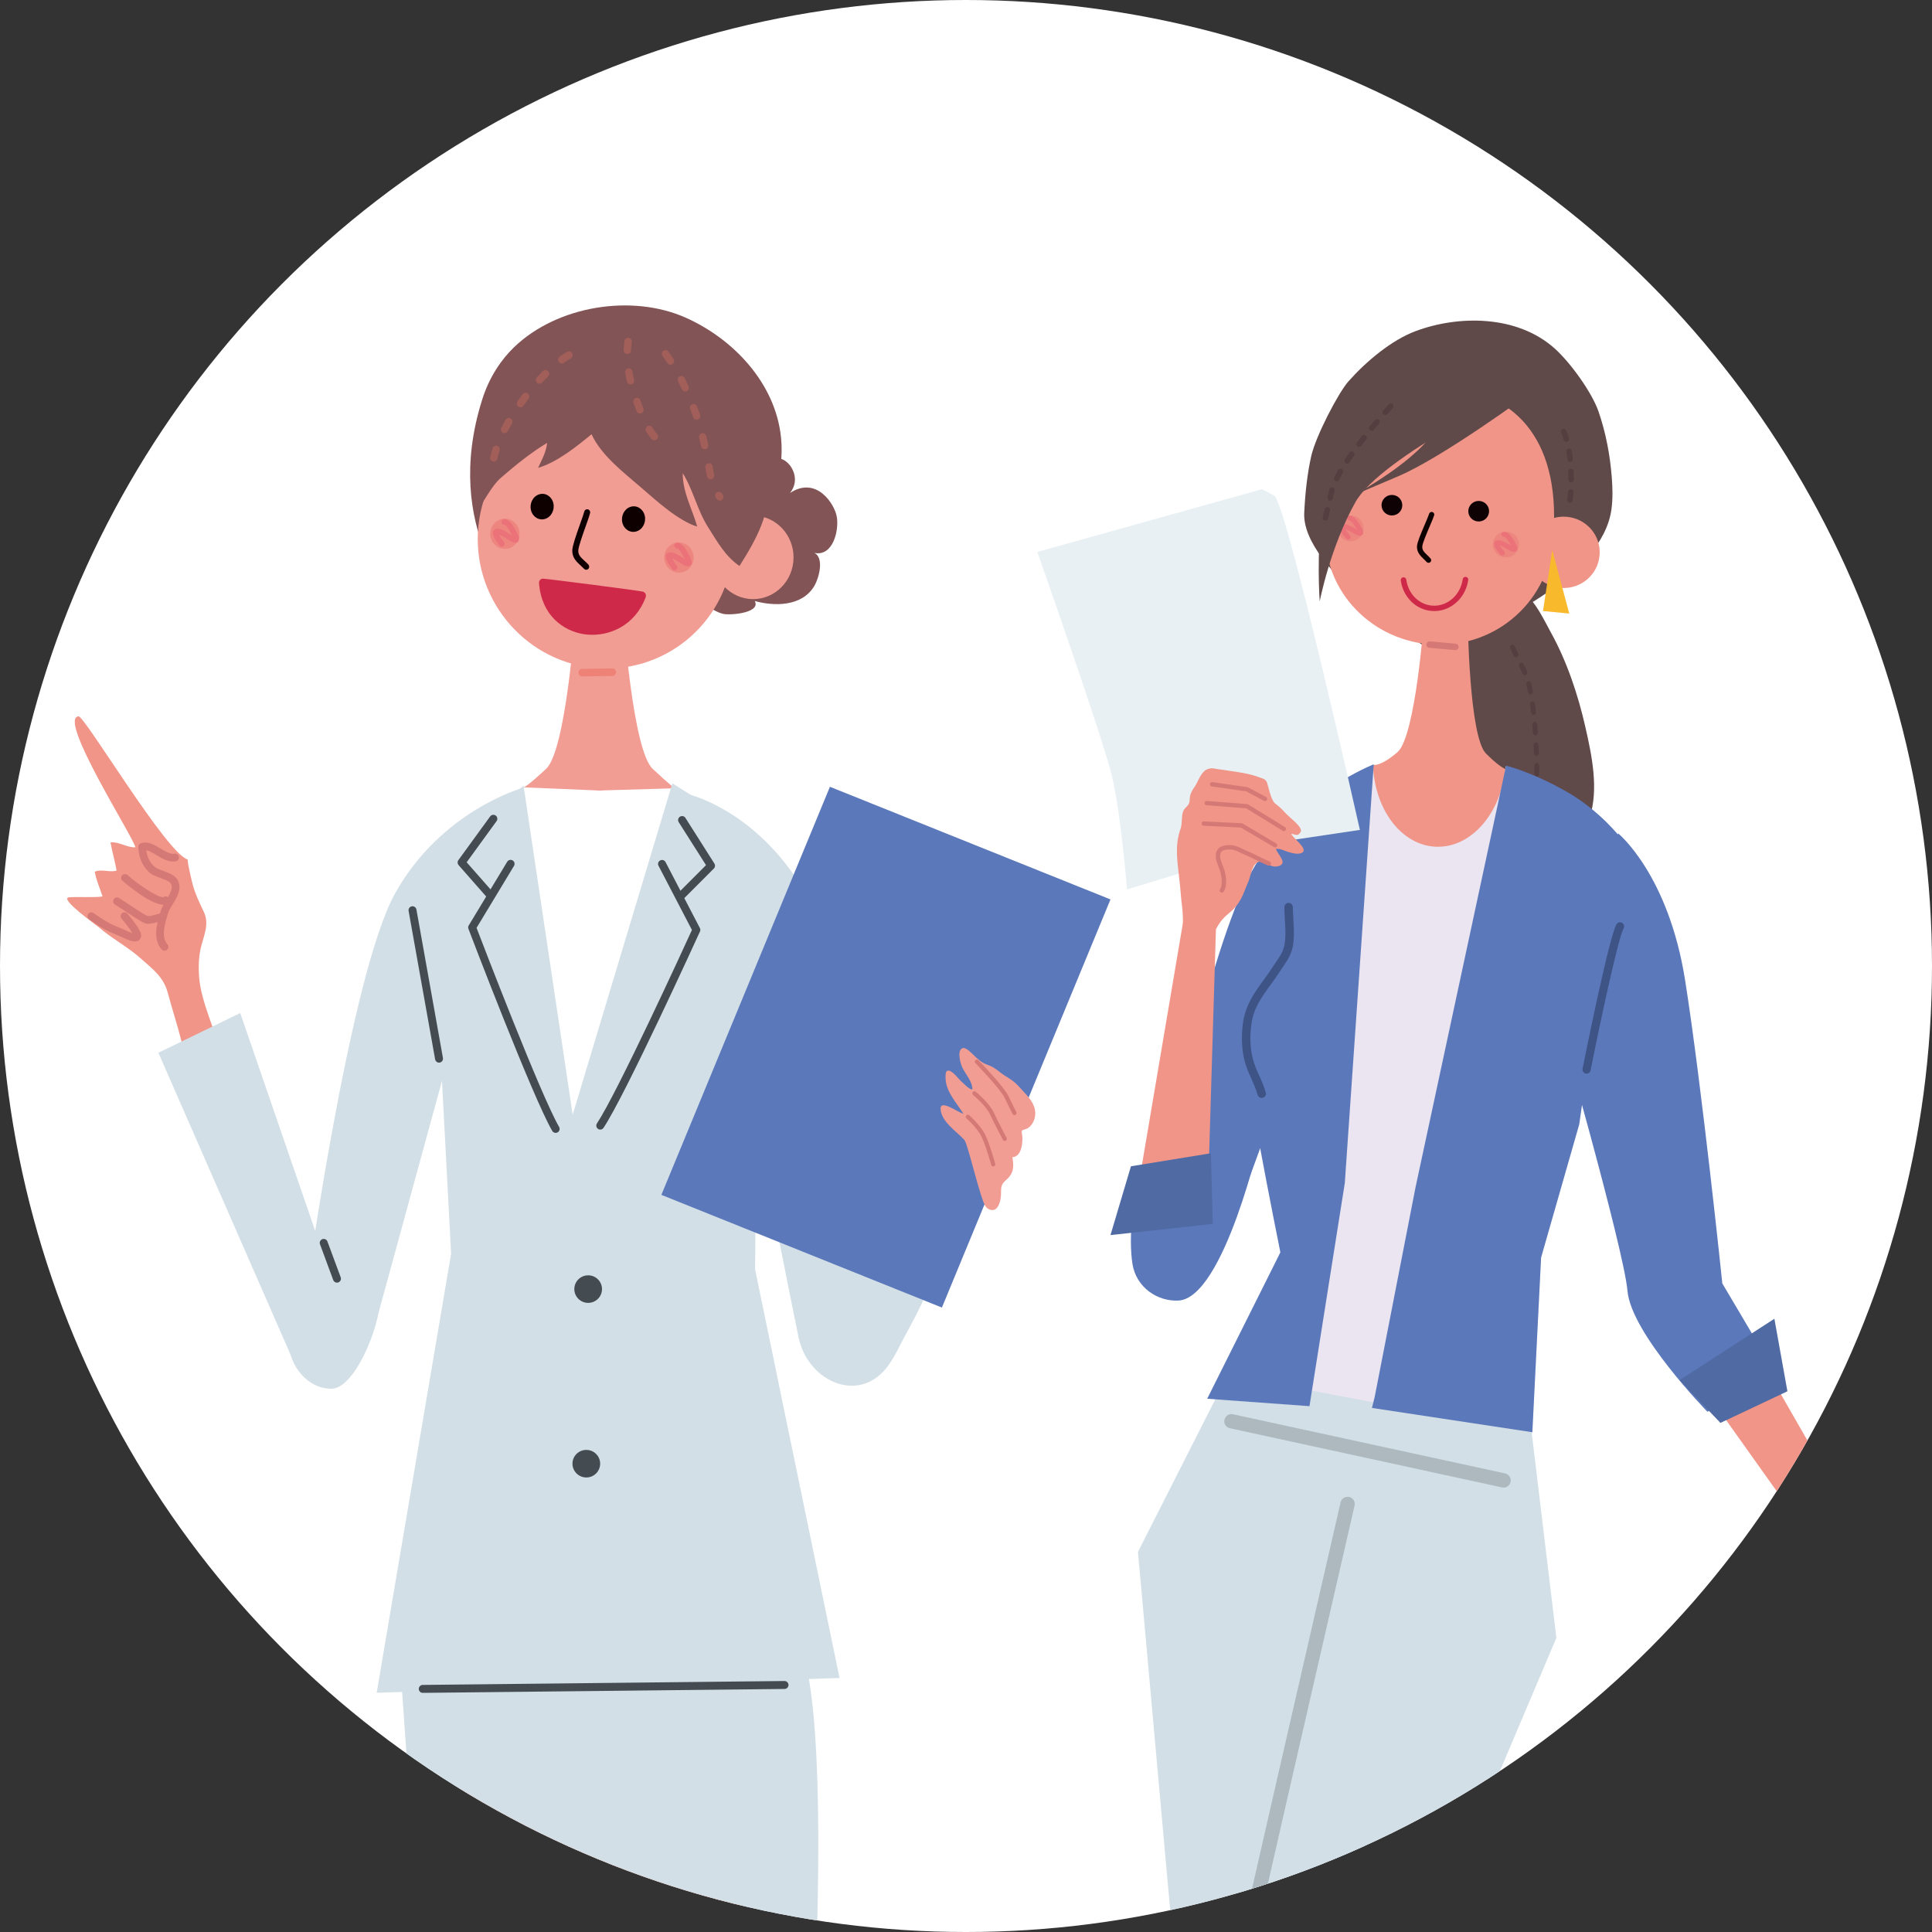 <?xml version="1.0" encoding="UTF-8"?><svg id="uuid-213ec501-4d64-4c5a-ae4a-dc733d7f467f" xmlns="http://www.w3.org/2000/svg" xmlns:xlink="http://www.w3.org/1999/xlink" viewBox="0 0 480 480"><rect x="0" y="0" width="480" height="480" fill="#333333" stroke="none"/><defs><clipPath id="uuid-13651101-20e3-4f20-9822-9fc9042e3a03"><circle cx="240" cy="240" r="240" fill="none"/></clipPath></defs><g clip-path="url(#uuid-13651101-20e3-4f20-9822-9fc9042e3a03)"><rect width="480" height="480" fill="#fff"/><g><path d="m378.083,146.889c.238.156.463.32.673.492,2.908,2.395,4.766,6.499,6.583,9.8,3.978,7.204,6.718,15.408,8.56,23.523,1.596,7.028,3.343,15.342,1.046,22.425-3.339,10.303-16.074,15.885-25.766,15.664-3.999-.088-8.211-1.403-12.116-2.365-3.818-.941-8.01-1.407-10.381-5.322-1.866-3.08-1.71-9.468-.222-12.715,1.641-3.577,4.286-6.809,6.054-10.369,1.858-3.757,2.584-7.662,3.24-11.812.673-4.204.303-8.605.902-12.817.537-3.788,2.432-6.612,4.183-9.832,1.046-1.928,1.567-4.475,3.002-6.128,2.994-3.451,10.471-2.984,14.241-.545Z" fill="#604949"/><path d="m357.222,326.529l-50.269,11.23-24.228,47.804,26.168,290.916s12.707,4.122,21.808-3.027c1.53-1.202-1.395-125.774-1.395-125.774l13.445-123.145.361.234,14.109-98.237Z" fill="#d2dfe7"/><path d="m309.849,452.004l-7.953,61.462-10.849,160.63,21.451,3.905s11.534-85.312,24.105-152.968l50.072-118.111-8.138-67.715-44.1-13.014-24.589,125.811Z" fill="#d2dfe7"/><path d="m400.375,126.426c-2.219,17.108-30.52,28.896-30.52,28.896l-14.15,6.372s-32.406-19.772-31.672-34.303c.234-4.84.751-9.665,1.723-14.007,1.108-4.971,6.739-15.799,9.27-18.646,4.36-4.916,10.685-10.244,16.689-12.477,10.595-3.946,25.085-4.081,34.494,4.274,3.86,3.433,9.294,10.906,10.963,15.767,1.801,5.252,2.83,10.705,3.265,16.23.209,2.621.283,5.283-.062,7.895Z" fill="#604949"/><path d="m313.319,281.9s-9.175,40.688-20.577,41.225c-5.119.24-10.455-3.199-11.394-9.147-.943-5.949-.394-19.733,4.713-20.526,5.119-.79,27.259-11.552,27.259-11.552Z" fill="#5b78ba"/><path d="m385.724,135.22c-1.604,14.971-14.901,26.135-30.471,24.86-15.545-1.271-27.152-14.47-25.885-29.474,1.255-15.004,15.877-35.331,31.43-34.055,15.578,1.259,27.657,13.039,24.925,38.669Z" fill="#f09587"/><path d="m397.405,137.964c-.402,4.881-4.725,8.496-9.663,8.101-4.93-.41-8.593-4.688-8.178-9.577.406-4.865,4.725-8.498,9.659-8.093,4.938.406,8.605,4.676,8.183,9.569Z" fill="#f09587"/><path d="m374.756,224.556l.016-33.256s-1.362.162-5.586-4.089c-4.221-4.253-4.532-33.362-4.532-33.362l-5.414-.213-.008.059v-.059l-5.41-.201s-2.08,29.523-6.628,33.44c-4.553,3.915-6.296,3.121-6.296,3.121l-10.381,32.858,44.239,1.702Z" fill="#f09587"/><path d="m304.082,341.418l14.023-30.274-5.537-66.687,4.184-29.162,24.392-24.806c.542,10.89,7.178,19.556,15.631,19.88,8.798.336,16.337-8.482,17.3-19.923l1.038.022,29.006,40.318-21.242,81.666-2.17,43.382-76.625-14.417Z" fill="#eae5f1"/><path d="m341.296,189.904s-18.297,6.983-29.298,24.853c-11.009,17.866-22.345,74.645-22.345,74.645l18.588,9.134,12.875-35.185,20.18-73.447Z" fill="#5b78ba"/><path d="m377.361,135.62c-.197,1.768-1.788,3.047-3.572,2.859-1.784-.18-3.068-1.766-2.879-3.525.189-1.768,1.784-3.048,3.564-2.863,1.788.185,3.076,1.772,2.888,3.529Z" fill="#ee8680"/><path d="m338.765,131.603c-.189,1.76-1.78,3.043-3.568,2.859-1.772-.189-3.064-1.772-2.875-3.529.185-1.766,1.784-3.045,3.564-2.861,1.78.185,3.068,1.77,2.879,3.532Z" fill="#ee8680"/><path d="m373.173,138.03c-.156-.014-.295-.082-.406-.205-.734-.835-1.915-2.359-1.493-3.084.139-.246.365-.41.652-.486.759-.195,1.825.31,3.187,1.122l.185.106c.053.029.094.055.139.078-.02-.039-.045-.082-.074-.125-.062-.09-.115-.195-.185-.306-.324-.566-1.009-1.751-1.555-1.776-.34-.023-.607-.316-.582-.656s.32-.591.66-.572c1.206.088,2.022,1.466,2.559,2.391.062.102.115.199.164.283.439.722.865,1.536.357,2.053-.513.519-1.357.115-2.104-.304l-.209-.119c-.98-.591-1.542-.833-1.862-.931.283.48.812,1.198,1.103,1.518.221.256.193.642-.062.865-.139.121-.312.168-.476.148Z" fill="#eb7278"/><path d="m334.852,134.039c-.148-.016-.291-.086-.402-.209-.738-.837-1.911-2.358-1.501-3.082.148-.24.369-.412.652-.486.763-.193,1.825.302,3.187,1.112l.193.115c.045.029.094.053.135.078-.025-.037-.045-.078-.07-.123-.058-.09-.115-.193-.176-.297-.336-.566-1.013-1.749-1.575-1.79-.336-.021-.595-.308-.578-.652.025-.334.32-.591.664-.566,1.202.086,2.026,1.468,2.559,2.395.061.098.119.193.168.279.435.718.865,1.53.353,2.051-.517.513-1.353.111-2.096-.303-.058-.035-.131-.07-.213-.123-.98-.585-1.542-.833-1.866-.927.287.484.816,1.198,1.099,1.517.23.25.197.644-.058.868-.135.113-.312.162-.476.146Z" fill="#eb7278"/><path d="m355.11,160.943c-.443-.047-.759-.437-.718-.872.041-.439.431-.771.882-.726l6.374.574c.455.053.775.424.726.869-.037.437-.431.763-.878.726l-6.37-.572h-.016Z" fill="#d57976"/><polygon points="281.257 303.924 294.017 228.592 302.118 230.196 299.923 302.695 281.257 303.924" fill="#f09587"/><path d="m379.301,96.048s-36.2,17.421-42.533,28.68c-6.333,11.263-8.884,24.679-8.884,24.679,0,0-3.7-46.743,17.214-52.508,20.906-5.771,34.203-.851,34.203-.851Z" fill="#604949"/><path d="m329.27,129.351c-.045,0-.086-.004-.131-.016-.365-.078-.603-.447-.513-.812l.476-1.979c.082-.363.451-.589.82-.507.365.086.595.455.509.82l-.468,1.975c-.078.322-.373.539-.693.519Zm1.161-4.938c-.037-.002-.078-.008-.123-.021-.369-.086-.599-.449-.509-.814l.381-1.612c.033-.129.062-.26.098-.396.102-.355.476-.57.845-.47.361.098.578.474.476.833-.029.121-.057.228-.082.343l-.386,1.61c-.074.326-.377.539-.701.527Zm1.62-4.815c-.09-.008-.185-.029-.271-.07-.341-.166-.48-.57-.316-.904.291-.58.623-1.196.988-1.837.193-.326.607-.435.943-.25.324.186.443.605.246.925-.353.615-.673,1.206-.948,1.76-.123.25-.386.39-.644.377Zm2.592-4.397c-.115,0-.238-.037-.349-.106-.312-.209-.402-.632-.193-.941.377-.566.775-1.136,1.173-1.704.213-.303.64-.382.952-.164.308.217.386.636.172.943-.398.554-.784,1.116-1.153,1.665-.135.209-.365.316-.603.308Zm2.974-4.159c-.131-.004-.267-.053-.377-.135-.308-.222-.369-.648-.139-.948.414-.55.837-1.099,1.251-1.632.238-.299.668-.349.964-.119.299.236.349.66.123.952-.414.525-.832,1.058-1.247,1.608-.139.189-.357.283-.574.275Zm3.17-4.011c-.143-.004-.279-.059-.398-.15-.295-.24-.34-.667-.098-.958.455-.558.898-1.083,1.316-1.579.238-.285.673-.328.964-.082.291.236.332.66.086.952-.414.49-.853,1.013-1.312,1.567-.135.176-.344.258-.558.25Zm3.314-3.903c-.148-.002-.295-.059-.414-.162-.287-.25-.312-.675-.066-.956.853-.974,1.378-1.544,1.378-1.544.258-.281.689-.295.972-.043.279.246.295.681.041.958,0,0-.517.566-1.358,1.52-.143.156-.344.238-.554.228Z" fill="#543e3f"/><path d="m375.388,160.344c.029-.025.057-.051.094-.072.287-.193.66-.074.824.252l.878,1.778c.164.328.057.738-.23.927-.291.189-.66.066-.829-.256l-.878-1.774c-.144-.287-.082-.644.139-.855Zm2.202,4.432c.029-.027.062-.047.094-.07.291-.185.66-.074.824.25l.718,1.446c.053.117.111.24.172.361.148.332.029.744-.271.919-.295.172-.66.043-.808-.289-.053-.109-.103-.209-.152-.312l-.718-1.446c-.144-.289-.074-.654.139-.859Zm1.834,4.639c.062-.057.139-.102.226-.131.32-.106.648.095.742.455.16.628.312,1.302.455,2.022.074.369-.139.734-.463.82-.328.086-.652-.146-.718-.511-.135-.695-.283-1.347-.435-1.942-.07-.269.016-.546.193-.714Zm.943,4.992c.078-.074.18-.129.295-.152.328-.062.636.193.689.56.09.673.176,1.36.254,2.047.045.373-.193.714-.525.765-.332.049-.632-.209-.673-.576-.078-.677-.164-1.352-.25-2.008-.037-.242.049-.482.209-.636Zm.554,5.074c.09-.084.201-.139.328-.15.332-.047.632.224.66.601.061.689.111,1.378.16,2.053.025.371-.226.703-.558.734-.336.035-.627-.248-.648-.619-.045-.664-.098-1.343-.156-2.028-.021-.23.066-.447.213-.591Zm.336,5.102c.094-.094.213-.148.349-.16.336-.025.623.267.636.64.037.718.066,1.409.086,2.049.02.377-.242.699-.578.72-.332.016-.615-.271-.627-.648-.025-.64-.053-1.317-.086-2.038-.012-.219.074-.427.222-.562Zm.172,5.117c.098-.096.23-.158.373-.16.332-.012.607.285.611.663.029,1.296.029,2.069.029,2.069,0,.377-.279.679-.611.687-.332.004-.603-.302-.603-.677.004-.002,0-.771-.025-2.041-.004-.211.082-.408.226-.541Z" fill="#543e3f"/><path d="m390.022,124.942c-.02-.004-.041-.008-.07-.008-.365-.051-.627-.394-.578-.765.078-.613.148-1.278.197-1.975.029-.373.357-.656.73-.632.377.027.66.345.636.722-.049.73-.123,1.427-.201,2.071-.053.346-.361.599-.714.587Zm.287-5.078c-.357-.016-.648-.314-.652-.675,0-.679-.012-1.356-.041-2.005-.008-.375.287-.691.664-.703.377-.016.697.279.71.652.029.664.037,1.357.041,2.057-.004.373-.303.679-.685.679-.008,0-.02-.004-.037-.004Zm-.246-5.076c-.328-.012-.615-.269-.648-.605-.074-.687-.164-1.358-.263-1.981-.062-.363.197-.716.57-.775.365-.062.722.193.788.566.102.648.193,1.343.266,2.051.037.371-.234.705-.611.744-.037.004-.07,0-.102,0Zm-.911-4.989c-.291-.016-.546-.205-.632-.492-.353-1.21-.652-1.753-.656-1.762-.185-.326-.062-.74.266-.919.328-.185.743-.068.931.254.033.064.377.691.767,2.049.111.359-.102.738-.459.845-.074.017-.148.029-.217.025Z" fill="#543e3f"/><path d="m354.893,139.83c-.172-.004-.349-.084-.467-.221-.226-.259-.48-.505-.726-.738-.824-.791-1.756-1.688-1.649-3.228.07-.919.861-2.838,1.977-5.441.459-1.083.898-2.098,1.034-2.551.102-.346.468-.541.816-.441.344.107.541.472.435.814-.156.513-.587,1.52-1.079,2.68-.767,1.797-1.817,4.253-1.87,5.033-.07.89.402,1.395,1.247,2.201.271.254.545.521.808.822.23.269.205.677-.07.911-.131.115-.303.168-.455.16Z" fill="#0e0000"/><path d="m356.591,151.811c-.201.004-.398.004-.603-.004-4.052-.164-7.407-3.38-7.977-7.639-.045-.363.221-.695.603-.744.377-.041.722.211.771.574.484,3.618,3.285,6.341,6.665,6.481,3.642.148,6.813-2.687,7.362-6.595.053-.365.406-.621.779-.57.377.049.648.381.595.746-.619,4.381-4.089,7.613-8.195,7.752Z" fill="#cf294a"/><g><path d="m488.185,415.037c3.121,1.312,6.349,2.399,9.577,3.409,3.265,1.025,6.304,2.984,9.614,3.79,1.793.439,4.959,1.247,6.542-.353,1.103-1.103.271-1.29,1.866-.841,1.013.283.357.086,1.411.291.964.193,2.174.312,3.097.029,2.494-.769,1.276-2.346-.263-3.127-1.924-.974-2.407-.982-4.27-2.057.734.423,3.142.148,3.044-.861-.033-.41-.685-.837-.96-1.07-1.23-1.06-2.937-1.706-4.413-2.338-2.916-1.241-5.984-2.084-8.909-3.298-2.367-.98-4.647-2.17-6.944-3.328-.496-.252-2.748-.927-2.395-1.835.303-.759,2.814-.207,3.462-.074,1.444.308,3.216,1.112,4.499,1.883,2.018,1.226,5.373,3.224,7.76,2.145,2.038-.919,0-1.718-1.345-2.475-1.682-.941-3.404-1.704-5.016-2.73-1.276-.812-2.436-2.155-3.745-2.801-2.141-1.046-5.426-1.329-7.756-1.866-3.146-.738-18.838-6.349-20.635-7.465-2.268-1.399-4.446-2.955-6.505-4.664-1.579-1.3-2.908-2.867-4.126-4.503-.779-1.046-1.571-2.871-2.912-3.318-1.854-.619-4.93,1.249-5.894,2.777-1.764,2.781-.168,5.533,1.378,7.826,1.85,2.723,3.634,5.57,4.348,8.831.504,2.285-.316,4.785.861,6.923.812,1.481,1.69,2.937,2.321,4.524,1.14,2.834,1.464,5.956,1.731,8.939.25,2.832-.66,4.895-1.05,7.573-.23,1.546.131,2.135,1.756,1.444,1.71-.726,2.859-2.434,3.511-4.079.718-1.803.972-4.169,1.152-6.081.168-1.698.168-3.917,1.661-5.049,1.866-1.415,4.684-.32,6.69.146,3.691.859,7.346,2.205,10.857,3.685Z" fill="#f09587"/><polygon points="429.734 324.228 466.623 388.508 458.555 394.562 415.292 333.777 429.734 324.228" fill="#f09587"/></g><path d="m369.954,126.925c.049,1.409-1.062,2.586-2.486,2.635-1.431.049-2.621-1.054-2.67-2.465-.045-1.409,1.071-2.59,2.494-2.637,1.427-.047,2.617,1.054,2.662,2.467Z" fill="#0e0205"/><path d="m348.392,125.428c.049,1.413-1.066,2.592-2.486,2.639-1.427.045-2.617-1.054-2.666-2.467-.049-1.409,1.071-2.59,2.494-2.635,1.419-.049,2.613,1.054,2.658,2.463Z" fill="#0e0205"/><polygon points="385.65 136.658 383.353 151.811 389.875 152.437 385.65 136.658" fill="#f8b92c"/><path d="m401.22,295.995s4.614,24.821,7.034,28.854c2.424,4.036,8.88,11.294,8.88,11.294l13.962-9.35-5.246-9.686-3.519-23.928-21.111,2.816Z" fill="#f09587"/><path d="m301.54,538.621h0c-.982,0-1.78-.798-1.78-1.78,0-.667.008-16.367.759-20.871.738-4.415,31.248-137.072,32.546-142.718.222-.958,1.175-1.548,2.135-1.335.958.222,1.554,1.175,1.335,2.135-.318,1.38-31.783,138.194-32.505,142.505-.701,4.214-.71,20.124-.71,20.284,0,.982-.798,1.78-1.78,1.78Z" fill="#adb9bf"/><path d="m373.561,369.586c-.125,0-.252-.012-.379-.041l-67.61-14.7c-.962-.209-1.571-1.156-1.362-2.116.209-.962,1.159-1.575,2.116-1.362l67.61,14.7c.962.209,1.571,1.157,1.362,2.116-.18.835-.919,1.403-1.737,1.403Z" fill="#adb9bf"/><path d="m379.994,97.773s-21.459,15.803-32.546,20.522l-11.087,4.719s16.747-8.964,20.754-17.22c4.011-8.252,22.878-8.021,22.878-8.021Z" fill="#604949"/><path d="m374.186,190.228l-22.485,104.676-10.168,52.182-.677,2.711,39.851,6.038,2.17-43.382,9.487-33.134,10.127-71.338s-4.955-6.47-12.932-11.093c-8.781-5.082-15.373-6.659-15.373-6.659Z" fill="#5b78ba"/><path d="m402.028,207.053s12.477,10.166,16.636,36.498c4.159,26.336,9.241,75.313,9.241,75.313l13.4,22.641-17.095,9.243s-18.945-19.407-19.868-30.034c-.923-10.627-18.018-70.229-18.018-70.229l15.705-43.431Z" fill="#5b78ba"/><path d="m341.296,189.904l-7.182,104.013-8.777,55.441-25.413-1.846,18.182-36.368s-11.251-55.576-10.328-61.122c.927-5.545,4.155-21.254,4.155-21.254l29.363-38.864Z" fill="#5b78ba"/><path d="m313.471,272.783c-.472.004-.898-.308-1.029-.779-.357-1.331-.931-2.603-1.526-3.95-.623-1.386-1.259-2.826-1.661-4.35-.742-2.808-.898-5.95-.468-9.356.587-4.571,2.826-7.66,5.197-10.933.763-1.042,1.542-2.127,2.281-3.269.279-.435.55-.829.804-1.21,1.157-1.686,1.985-2.9,2.202-5.149.172-1.713.07-3.421-.041-5.228-.062-1.042-.131-2.122-.131-3.191-.004-.576.463-1.05,1.042-1.054h.008c.574-.004,1.054.461,1.054,1.038.008,1.013.074,2.067.131,3.086.107,1.803.226,3.679.037,5.551-.275,2.769-1.329,4.323-2.551,6.115-.246.371-.509.744-.771,1.165-.775,1.194-1.575,2.293-2.342,3.359-2.313,3.185-4.315,5.931-4.823,9.981-.406,3.142-.263,6.019.41,8.566.361,1.366.935,2.662,1.55,4.036.607,1.357,1.235,2.764,1.637,4.257.156.55-.181,1.124-.742,1.276-.086.021-.181.037-.267.037Z" fill="#3f5486"/><path d="m394.179,266.749c-.068,0-.133-.006-.201-.02-.552-.111-.908-.646-.798-1.196.664-3.328,6.554-32.599,8.427-35.882.281-.488.902-.656,1.389-.379.486.279.656.9.379,1.388-1.296,2.266-5.613,22.335-8.201,35.271-.096.484-.521.818-.995.818Z" fill="#3f5486"/><polygon points="301.31 304.079 275.896 306.852 280.982 289.757 300.846 286.523 301.31 304.079" fill="#506aa4"/><polygon points="417.277 342.891 440.841 327.641 444.077 345.665 427.441 353.514 417.277 342.891" fill="#506aa4"/><path d="m319.832,208.876l18.03-2.687s-18.285-81.428-21.287-83.04l-3.006-1.612-55.855,15.586s16.279,46.221,18.535,55.629c2.256,9.405,3.757,28.215,3.757,28.215l39.826-12.091Z" fill="#e8f0f4"/><path d="m293.902,230.413c.021-.984-.008-1.987-.037-2.982-.037-1.671-.349-3.23-.468-4.883-.098-1.384-.246-2.824-.402-4.208-.48-4.28-1.177-8.261.303-12.418.496-1.415.156-2.933.644-4.323.287-.824.984-1.124,1.366-1.801.361-.652.209-1.415.377-2.121.176-.746.587-1.423,1.025-2.055.939-1.339,1.304-2.957,2.568-4.11.418-.377,1.144-.595,1.69-.623.615-.037,1.37.205,1.989.26.907.084,1.817.26,2.719.392,2.342.341,4.75.681,6.968,1.505,1.206.447,1.874.447,2.227,1.649.418,1.399.693,2.982,1.415,4.268.308.56.463.63.976,1.017.915.699,1.628,1.499,2.412,2.332.771.814,3.503,2.83,3.548,4.011.017.394-.41.902-.763,1.066-.439.199-1.427-.295-1.579-.197-.029-.004-.053-.008-.078-.012.443,1.048,4.364,3.804,2.674,4.684-.956.496-2.276.107-3.248-.137-.841-.215-2.465-1.108-3.232-.751.414.904,1.12,1.704,1.53,2.656.57,1.316-.894,1.71-1.948,1.653-1.259-.068-2.342-1.407-3.655-1.202-1.87.291-2.157,3.589-2.777,4.977-1.325,2.949-1.669,5.289-4.873,7.873-1.05.845-1.944,1.786-2.613,2.937-.697,1.173-1.382,2.615-2.527,3.433-1.021.734-3.285.623-4.483.353-.525-.111-1.608-.205-1.829-.566-.213-.34.021-1.446.041-1.858.016-.275.029-.55.037-.82Z" fill="#f09587"/><path d="m314.308,199.016c-.086.004-.176-.016-.262-.062l-4.43-2.342-8.548-1.224c-.295-.043-.5-.314-.459-.609.041-.297.316-.5.615-.459l8.646,1.237c.057.012.123.033.172.064l4.516,2.383c.263.142.361.468.222.73-.098.176-.279.279-.472.283Z" fill="#d57976"/><path d="m318.983,206.487c-.102.004-.205-.023-.299-.076l-9.06-5.574-9.864-.777c-.299-.018-.525-.279-.5-.576.025-.295.287-.517.587-.492l9.996.785c.086.008.172.037.246.08l9.171,5.638c.254.158.336.49.172.738-.094.164-.271.25-.447.254Z" fill="#d57976"/><path d="m316.822,210.545c-.094.004-.197-.016-.291-.074l-8.24-4.868-9.249-.455c-.303-.014-.533-.271-.521-.564.016-.301.266-.523.57-.511l9.388.463c.09.004.18.027.254.074l8.355,4.94c.262.152.344.482.193.738-.103.164-.275.254-.459.256Z" fill="#d57976"/><path d="m303.566,221.771c-.115.004-.23-.029-.332-.105-.242-.174-.295-.511-.115-.753.775-1.05.369-3.857-.254-5.258-.587-1.349-1.28-3.294-.386-4.557.599-.849,1.743-1.216,3.499-1.113.931.051,1.874.507,2.711.908.279.135.562.273.824.386,1.665.71,2.35,1.062,3.007,1.399.64.332,1.308.673,2.933,1.37.275.119.406.433.287.701-.119.277-.435.402-.71.285-1.677-.706-2.354-1.06-3.011-1.401-.64-.328-1.304-.673-2.933-1.368-.279-.117-.574-.26-.878-.4-.775-.377-1.579-.767-2.289-.808-1.333-.076-2.194.148-2.547.658-.435.605-.263,1.786.492,3.511.607,1.376,1.292,4.762.131,6.322-.107.144-.267.215-.431.222Z" fill="#d57976"/></g><g><g><path d="m27.592,209.272c-.045.004-.09.004-.137.01.416,2.34,1.101,4.67,1.511,7.01-1.78.55-3.704-.476-5.43.297.402,2.129,1.261,4.075,1.924,6.048.156.451-7.805.09-8.498.332-1.846.632,6.8,6.731,7.498,7.334,3.283,2.855,7.161,4.846,10.416,7.74,3.017,2.687,5.74,4.62,6.807,8.613,1.235,4.61,3.158,10.385,4.108,15.061,3.513-2.328,6.353,2.461,9.969,1.876-2.217-7.118-5.882-14.985-6.286-20.842-.186-2.664-.125-5.328.576-7.9.742-2.764,1.94-5.472.599-8.273-1.089-2.282-2.219-4.602-2.836-7.061-.129-.521-1.479-6.041-1.113-5.947-5.191-1.315-25.66-35.722-27.181-35.599-5.332.42,13.734,30.151,14.118,32.542-1.973.115-3.942-1.354-6.042-1.241Z" fill="#f09587"/><path d="m41.082,236.18c-.33.072-.687-.027-.927-.301-2.293-2.642-1.152-6.466-.314-9.257l.084-.275c.265-.892.818-1.807,1.354-2.691.734-1.212,1.497-2.461,1.396-3.456-.113-1.036-1.087-1.436-2.68-2.005-1.124-.406-2.282-.82-3.133-1.667-1.589-1.587-2.408-3.577-2.498-6.097-.014-.418.246-.798.644-.935,1.69-.589,3.273.369,4.803,1.292,1.202.73,2.444,1.481,3.548,1.319.527-.072,1.005.291,1.083.814.074.517-.291.999-.808,1.083-1.782.254-3.388-.724-4.809-1.579-.896-.541-1.753-1.066-2.483-1.173.199,1.608.804,2.863,1.866,3.921.552.55,1.509.894,2.432,1.228,1.645.587,3.687,1.323,3.929,3.599.172,1.63-.8,3.234-1.657,4.651-.494.808-.964,1.579-1.163,2.237l-.08.281c-.75,2.502-1.677,5.613-.074,7.457.344.398.299,1.001-.096,1.345-.125.105-.265.179-.416.209Z" fill="#d57976"/><path d="m41.09,224.716c-3.154.707-10.609-5.832-10.685-5.904-.386-.359-.406-.966-.049-1.352.361-.381.964-.4,1.349-.041,2.047,1.922,7.649,5.75,8.878,5.476,0,0,.004,0,.008-.004.404-.295.987-.222,1.302.176.33.414.262,1.013-.148,1.341-.189.152-.41.248-.656.308Z" fill="#d57976"/><path d="m38.367,229.298c-.523.115-1.067.205-1.635.23-.695.033-1.848-.621-6.171-3.503-.865-.578-1.612-1.071-1.985-1.296-.451-.267-.599-.857-.326-1.304.265-.455.851-.603,1.304-.332.416.25,1.142.734,2.065,1.345,1.437.96,4.397,2.937,5.127,3.179.9-.049,1.807-.324,2.604-.566.291-.088.57-.17.828-.234.5-.139,1.028.172,1.161.677.133.513-.172,1.036-.681,1.165-.238.064-.492.139-.759.221-.459.14-.982.295-1.534.419Z" fill="#d57976"/><path d="m33.968,233.853c-.986.224-2.383-.429-3.562-.974-.135-.07-.254-.125-.357-.164-.486-.219-.911-.394-1.31-.558-1.671-.679-2.992-1.216-6.597-3.769-.427-.308-.529-.907-.226-1.331.306-.431.902-.529,1.333-.224,3.425,2.43,4.59,2.904,6.206,3.56.418.175.861.351,1.368.574.107.045.24.111.39.18.703.33,1.263.558,1.665.701-.326-.599-1.052-1.694-2.678-3.622-.343-.402-.291-1.005.109-1.343.402-.343,1.005-.289,1.345.113,3.501,4.134,3.792,5.463,3.105,6.353-.205.275-.476.435-.79.502Z" fill="#d57976"/><g><path d="m125.275,198.298l4.43-2.49,35.716-.554,2.264.593s-25.245,90.77-24.966,87.722-17.444-85.272-17.444-85.272Z" fill="#fff"/><path d="m149.486,196.381l18.199-.533s-.673-.277-5.553-4.854c-4.881-4.577-7.182-36.893-7.182-36.893h-6.037v.059-.059h-6.034s-2.297,32.316-7.18,36.893c-4.885,4.577-5.605,4.618-5.605,4.618l18.248.769v.047l.57-.02.574.02v-.047Z" fill="#f19d93"/><path d="m152.312,438.924s6.062,182.638,6.407,182.61l2.863,118.318-2.986,10.684,1.509,12.941,8.162,2.26,2.391-11.181-1.764-14.196,6.973-107.551c2.03-15.565,10.631-196.908,10.631-196.908l-34.187,3.023Z" fill="#f19d93"/><path d="m112.369,427.475s15.838,149.278,19.587,204.202c2.354,34.511,1.339,111.911,1.339,111.911l-20.096,16.706,11.679,4.893,19.095-16.825-1.386-5.529,7.637-119.277,4.29-178.959-42.146-17.122Z" fill="#f19d93"/><path d="m99.615,416.216l11.435,162.588,86.075-.463s13.478-150.298.619-171.956c-12.862-21.654-98.13,9.832-98.13,9.832Z" fill="#d2dfe7"/><polygon points="167.045 194.627 142.28 276.962 130.074 195.216 106.932 214.046 112.076 311.477 93.586 420.562 208.578 416.891 187.598 315.375 188.193 247.496 190.321 209.196 167.045 194.627" fill="#d2dfe7"/><path d="m187.143,148.776c2.92,3.47-5.796,4.188-7.568,3.72-4.454-1.169-9.352-6.989-10.729-11.46-2.715-8.839,4.122-23.422,12.243-26.763,4.282-1.76,9.122-2.071,13.433-.09,2.26,1.038,4.397,5.028,1.76,8.289,6.62-4.319,11.058,2.822,11.599,5.818.648,3.538-.96,10.018-5.537,9.079,2.469,1.288,1.128,6.23,0,8.16-3.08,5.268-10.102,5.143-15.044,3.734-.041.055-.185-.525-.156-.488Z" fill="#835455"/><path d="m192.577,122.44c-5.361,18.67-26.061,33.553-26.061,33.553l-37.525-5.4s-19.511-18.816-9.161-51.409c1.793-5.656,4.805-9.971,7.953-12.982,10.744-10.287,29.275-13.223,42.625-7.255,11.759,5.252,22.296,16.234,23.65,29.861.455,4.546-.234,9.263-1.48,13.632Z" fill="#835455"/><path d="m182.032,137.763c-1.821,17.503-17.436,30.107-34.884,28.128-17.425-1.973-30.105-17.774-28.278-35.273,1.819-17.518,17.421-30.089,34.865-28.118,17.444,1.954,30.114,17.749,28.297,35.263Z" fill="#f19d93"/><path d="m197.097,139.601c-.599,5.689-5.545,9.799-11.078,9.188-5.525-.648-9.516-5.759-8.929-11.464.595-5.681,5.545-9.79,11.066-9.167,5.541.627,9.536,5.738,8.941,11.443Z" fill="#f19d93"/><path d="m122.724,108.802c-1.448,3.226-2.75,6.53-3.622,9.991-.494,1.967-2.229,6.55-1.005,8.386,2.379-2.567,3.7-6.138,6.396-8.513,3.353-2.924,7.723-6.448,11.433-8.617-.232,2.301-1.309,4.179-2.246,6.189,4.69-1.362,9.534-5.262,13.291-8.349,2.457,5.359,8.158,9.63,12.374,13.291,3.704,3.207,9.192,8.228,13.872,9.653-1.226-4.397-3.63-8.509-3.593-13.267,2.572,4.061,3.626,9.241,6.312,13.437,2.354,3.698,4.258,7.204,7.785,9.618,4.298-6.825,7.834-13.1,7.301-21.892-.406-6.585-3.429-13-6.964-18.233-3.478-5.156-8.753-8.32-14.302-10.506-1.834-.728-4.623-.511-6.288-1.786-1.44-1.091-2.814-1.618-4.864-1.883-8.966-1.132-17.596,1.905-25.069,7.198-5.402,3.827-8.01,9.052-10.812,15.283Z" fill="#835455"/><path d="m137.477,124.993c.394,1.696-.509,3.454-2.053,3.931-1.54.47-3.107-.509-3.513-2.194-.398-1.69.513-3.445,2.055-3.913,1.526-.484,3.101.502,3.511,2.176Z" fill="#0e0000"/><path d="m160.183,128.098c.398,1.688-.509,3.447-2.051,3.923-1.538.476-3.109-.5-3.515-2.19-.394-1.686.521-3.445,2.055-3.917,1.526-.482,3.101.504,3.511,2.184Z" fill="#0e0000"/><path d="m145.643,141.557c-.197.004-.39-.074-.541-.24-.271-.289-.574-.57-.865-.837-.984-.892-2.092-1.907-2.055-3.73.029-1.095.82-3.415,1.94-6.567.468-1.304.902-2.533,1.034-3.076.098-.414.5-.667.907-.562.402.102.648.525.541.935-.148.625-.578,1.833-1.079,3.236-.771,2.172-1.833,5.152-1.85,6.074-.025,1.058.542,1.624,1.542,2.543.324.287.648.583.96.927.291.31.279.794-.02,1.087-.148.142-.324.209-.513.209Z" fill="#0e0000"/><path d="m146.172,157.684c-.439-.029-.882-.082-1.304-.152-4.897-.832-10.34-4.602-10.951-12.666-.045-.583.383-1.075.954-1.103.576-.033,24.386,3.027,24.931,3.246.546.215.812.831.611,1.368-2.604,7.034-8.945,9.676-14.241,9.306Z" fill="#cf294a"/><path d="m162.451,109.376c-.197-.029-.39-.125-.541-.291-.476-.521-.935-1.152-1.378-1.874-.275-.437-.148-1.013.275-1.292.431-.279.993-.146,1.259.291.377.623.771,1.159,1.173,1.6.349.379.328.972-.041,1.325-.213.197-.488.279-.746.242Zm-3.556-6.64c-.32-.045-.607-.263-.734-.591-.152-.386-.287-.775-.431-1.138l-.332-.904c-.176-.486.057-1.028.521-1.206.468-.191,1.005.053,1.181.543l.328.9c.135.361.283.738.431,1.122.18.482-.045,1.032-.521,1.216-.143.064-.295.076-.443.058Zm-2.362-7.225c-.353-.047-.669-.326-.759-.716-.181-.734-.328-1.474-.451-2.19-.082-.511.246-.997.742-1.087.5-.082.964.263,1.054.773.115.671.254,1.368.418,2.065.115.507-.176,1.013-.664,1.136-.115.025-.23.033-.34.018Zm-.792-7.553c-.472-.064-.816-.484-.796-.976.025-.619.078-1.239.16-1.839.012-.142.033-.281.049-.425.082-.507.529-.849,1.025-.783h.012c.492.076.841.556.767,1.07-.016.129-.037.25-.049.377-.074.554-.115,1.12-.148,1.686-.012.517-.447.921-.948.89-.029.004-.053,0-.074,0Z" fill="#a25e58"/><path d="m178.726,124.359c-.197-.025-.39-.123-.537-.285-.107-.113-.205-.228-.303-.351-.324-.392-.279-.984.102-1.319.377-.334.956-.285,1.284.109.074.084.152.182.23.264.353.382.34.978-.021,1.331-.213.201-.484.283-.755.25Zm-2.309-5.271c-.373-.049-.693-.338-.779-.74-.135-.683-.25-1.376-.365-2.057l-.016-.117c-.086-.515.246-.999.747-1.085.496-.082.964.258,1.05.771l.02.121c.107.658.213,1.327.353,1.987.098.509-.222,1.005-.705,1.109-.107.023-.209.025-.304.01Zm-1.464-7.477c-.361-.047-.685-.324-.767-.726-.152-.701-.312-1.403-.48-2.096-.123-.507.176-1.017.664-1.14.488-.117.98.189,1.103.691.164.712.328,1.425.488,2.141.111.502-.205,1.005-.689,1.122-.107.021-.213.025-.32.008Zm-2.01-7.346c-.303-.041-.574-.24-.705-.554-.008-.016-.025-.066-.033-.09-.234-.652-.48-1.321-.722-1.973-.189-.484.041-1.025.509-1.214.472-.185.997.053,1.181.537.254.663.5,1.337.747,2.018.172.478-.045,1.027-.509,1.212-.16.064-.32.084-.468.064Zm-2.818-7.028c-.295-.039-.566-.232-.705-.531-.299-.646-.611-1.282-.931-1.915-.234-.459-.066-1.023.382-1.267.443-.234.992-.062,1.235.4.332.65.648,1.308.956,1.983.217.463.025,1.025-.431,1.247-.16.08-.332.105-.505.084Zm-3.667-6.624c-.246-.027-.48-.164-.632-.4-.39-.587-.8-1.173-1.214-1.727-.303-.416-.226-1.005.172-1.316.402-.308.976-.23,1.28.178.427.585.853,1.192,1.259,1.809.287.429.185,1.011-.234,1.304-.193.137-.418.182-.632.152Z" fill="#a25e58"/><path d="m122.564,114.68c-.029-.004-.062-.008-.082-.012-.496-.123-.8-.619-.689-1.124.152-.704.353-1.442.601-2.186.16-.488.671-.755,1.15-.587.474.168.734.701.576,1.185-.228.693-.412,1.366-.55,2.004-.113.478-.55.785-1.007.72Zm2.687-7.071c-.102-.012-.207-.045-.303-.101-.445-.242-.615-.816-.377-1.267.32-.642.677-1.292,1.046-1.942.258-.441.812-.591,1.249-.324.433.265.582.841.326,1.284-.357.625-.699,1.247-1.009,1.858-.189.361-.562.541-.931.492Zm3.94-6.439c-.142-.016-.287-.076-.416-.17-.408-.31-.496-.892-.193-1.314.41-.595.847-1.185,1.288-1.76.31-.406.88-.474,1.284-.156.385.324.459.915.148,1.321-.427.556-.849,1.128-1.259,1.706-.203.287-.529.418-.851.373Zm4.727-5.847c-.185-.022-.365-.107-.509-.252-.361-.353-.377-.95-.033-1.325.503-.539,1.013-1.066,1.518-1.569.365-.359.939-.349,1.288.029.349.371.34.97-.025,1.323-.486.484-.98.993-1.46,1.52-.211.223-.496.314-.779.275Zm5.541-5.022c-.242-.035-.472-.164-.627-.388-.291-.424-.193-1.015.217-1.31.636-.455,1.267-.869,1.862-1.214.443-.254.993-.09,1.239.361.25.459.094,1.029-.345,1.28-.55.314-1.12.689-1.706,1.116-.189.137-.427.189-.64.156Z" fill="#a25e58"/><path d="m172.287,139.018c-.262,2.055-2.083,3.497-4.081,3.224-1.993-.271-3.409-2.158-3.15-4.212.262-2.057,2.092-3.499,4.085-3.23,1.998.277,3.404,2.155,3.146,4.218Z" fill="#ee8680"/><path d="m129.052,133.116c-.259,2.051-2.075,3.499-4.077,3.224-2.002-.275-3.402-2.153-3.142-4.214.26-2.057,2.083-3.501,4.077-3.226,2.002.275,3.4,2.155,3.142,4.216Z" fill="#ee8680"/><path d="m167.517,141.703c-.16-.025-.328-.107-.439-.256-.652-.808-2.121-2.785-1.596-3.655.16-.279.414-.467.738-.541.857-.209,2.038.412,3.544,1.399l.209.135c.057.037.111.07.16.098-.029-.047-.049-.098-.086-.15-.053-.101-.123-.224-.193-.359-.349-.664-1.087-2.047-1.69-2.133-.021,0-.037-.004-.041-.004-.377-.049-.648-.394-.607-.783.033-.394.377-.685.763-.646,1.35.154,2.223,1.786,2.806,2.877l.18.344c.468.857.923,1.815.336,2.404-.587.595-1.513.09-2.346-.412l-.238-.158c-1.083-.71-1.711-1.017-2.063-1.14.308.572.878,1.423,1.189,1.805.246.31.205.765-.09,1.017-.156.131-.344.184-.537.158Z" fill="#eb7278"/><path d="m124.592,135.844c-.166-.027-.322-.111-.441-.25-.509-.632-2.137-2.742-1.602-3.657.162-.281.42-.478.744-.548.853-.209,2.034.41,3.54,1.395l.211.143c.055.031.111.062.158.09-.029-.045-.045-.094-.078-.144l-.185-.35c-.361-.673-1.093-2.069-1.725-2.141-.388-.047-.662-.392-.627-.785.035-.402.381-.689.765-.644,1.341.129,2.227,1.792,2.81,2.883l.174.332c.472.853.923,1.815.343,2.408-.587.587-1.52.094-2.348-.42l-.244-.158c-1.083-.705-1.706-1.013-2.069-1.134.318.578.896,1.429,1.198,1.798.248.312.213.765-.084,1.021-.152.129-.351.185-.539.16Z" fill="#eb7278"/><path d="m152.169,167.938l-7.522.119c-.504.004-.919-.406-.931-.923-.004-.521.398-.948.898-.956l7.522-.115c.5-.008.911.4.923.919.008.517-.39.945-.89.956Z" fill="#ee8276"/><path d="m94.365,322.965c0,6.737-6.271,22.066-12.032,22.066s-10.654-5.496-10.654-12.231,4.895-12.173,10.654-12.173,12.032-4.405,12.032,2.338Z" fill="#d2dfe7"/><path d="m129.704,195.808s-20.04,5.59-31.496,26.053c-11.458,20.475-22.549,101.719-22.549,101.719l17.282,6.612,36.762-134.384Z" fill="#d2dfe7"/><polygon points="73.316 339.146 39.351 261.552 59.689 251.69 87.791 333.354 73.316 339.146" fill="#d2dfe7"/><path d="m149.568,320.279c0,1.885-1.542,3.416-3.441,3.416s-3.441-1.532-3.441-3.416c0-1.899,1.542-3.431,3.441-3.431s3.441,1.532,3.441,3.431Z" fill="#454c51"/><path d="m149.109,363.644c0,1.895-1.542,3.429-3.441,3.429s-3.441-1.534-3.441-3.429,1.542-3.421,3.441-3.421,3.441,1.534,3.441,3.421Z" fill="#454c51"/><path d="m105.029,420.588c-.539,0-.98-.433-.984-.982-.006-.541.429-.988.974-.992l89.88-.972h.004c.55,0,.988.435.997.976,0,.546-.435.995-.98,1.001l-89.88.97h-.01Z" fill="#454c51"/><path d="m121.918,223.51c-.277,0-.55-.117-.738-.336l-7.245-8.234c-.303-.347-.332-.859-.062-1.233l7.904-10.867c.322-.437.939-.535,1.382-.217.439.322.537.939.215,1.38l-7.434,10.227,6.72,7.635c.359.41.314,1.034-.088,1.395-.189.168-.423.25-.654.25Z" fill="#454c51"/><path d="m138.055,281.461c-.345,0-.677-.18-.861-.492-4.922-8.533-20.163-48.497-20.807-50.195-.115-.283-.086-.601.074-.861l9.548-15.805c.291-.468.888-.617,1.362-.334.463.279.613.89.33,1.356l-9.3,15.395c1.731,4.516,15.935,41.539,20.504,49.457.275.472.115,1.077-.361,1.349-.152.086-.32.131-.488.131Z" fill="#454c51"/><path d="m149.134,280.645c-.189,0-.382-.053-.55-.168-.451-.304-.578-.917-.275-1.37,5.061-7.61,21.587-43.657,23.6-48.058l-8.306-15.951c-.254-.484-.062-1.081.422-1.333.484-.25,1.079-.062,1.333.423l8.523,16.38c.148.264.152.584.025.863-.759,1.657-18.502,40.568-23.957,48.772-.18.285-.5.443-.816.443Z" fill="#454c51"/><path d="m83.722,318.673c-.402,0-.783-.248-.929-.646l-3.291-8.894c-.191-.511.07-1.075.582-1.267.507-.189,1.081.072,1.269.584l3.293,8.892c.189.513-.068,1.079-.584,1.272-.115.037-.226.059-.34.059Z" fill="#454c51"/><path d="m109.074,264.009c-.47,0-.882-.34-.968-.812l-6.589-36.883c-.096-.535.265-1.048.802-1.142.533-.094,1.048.262,1.142.798l6.585,36.875c.098.541-.256,1.054-.798,1.15-.055.01-.113.014-.174.014Z" fill="#454c51"/><path d="m188.685,270.924c-.025,0-.049,0-.078-.008-.545-.045-.951-.517-.906-1.064l3.937-49.483c.041-.546.513-.956,1.062-.906.542.045.948.517.907,1.058l-3.934,49.489c-.041.517-.476.915-.988.915Z" fill="#454c51"/><path d="m223.286,334.866c2.629-5.363,9.922-16.798,8.794-22.942-1.661-9.038-11.566-11.895-13.654-20.779-1.579-6.735-1.948-13.685-3.72-20.409-1.079-4.126-3.158-7.826-4.446-11.87-3.876-12.181-3.605-25.571-10.135-36.928-11.702-20.325-28.584-24.449-28.584-24.449,2.067,10.371,4.138,20.742,6.197,31.108,4.061,20.348,8.113,40.702,12.173,61.052,2.83,14.212,5.586,28.445,8.494,42.634,2.281,11.084,15.57,17.044,22.616,6.495.857-1.28,1.612-2.584,2.264-3.911Z" fill="#d2dfe7"/><path d="m168.911,223.83c-.254,0-.509-.094-.701-.287-.386-.39-.386-1.013,0-1.399l7.194-7.2-6.776-10.67c-.291-.463-.156-1.075.304-1.37.463-.291,1.075-.156,1.366.306l7.198,11.347c.242.388.193.902-.135,1.229l-7.752,7.758c-.193.193-.447.287-.697.287Z" fill="#454c51"/></g></g><polygon points="234.015 324.858 164.317 296.863 206.194 195.474 275.896 223.461 234.015 324.858" fill="#5b78ba"/><path d="m244.909,299.791c.279.34.611.599,1.017.74,2.051.707,2.691-2.137,2.76-3.554.074-1.719-.172-2.559,1.194-3.73,1.989-1.7,2.075-3.279,1.645-5.744,2.248-.117,2.567-3.4,2.481-5.07-.021-.39-.283-1.222-.09-1.522.139-.215,1.034-.39,1.292-.533,1.095-.607,1.764-1.854,1.948-3.088.349-2.252-1.038-4.145-2.498-5.691-.898-.949-1.735-1.991-2.736-2.824-.943-.784-2.084-1.329-3.064-2.075-1.046-.798-2.075-1.669-3.335-2.086-1.464-.486-2.326-1.228-3.515-2.364-.517-.494-1.973-2.123-2.83-1.846-1.567.517-.505,4.007-.033,4.946.767,1.513,2.543,3.532,2.424,5.332-.886-.062-2.219-1.585-2.916-2.186-.603-.521-2.387-3.037-3.4-2.416-.459.283-.332,2.01-.275,2.492.369,3.025,2.834,5.642,4.364,8.111-1.198-.193-5.664-3.609-5.652-1.284.029,3.224,4.011,5.693,5.898,7.805.894.997,4.032,14.995,5.32,16.587Z" fill="#f19d93"/><path d="m246.767,289.808c-.23,0-.443-.156-.508-.388-.008-.043-1.235-4.516-2.322-6.851-1.054-2.275-3.786-4.688-3.814-4.709-.217-.193-.238-.517-.045-.734.193-.218.513-.242.734-.049.119.101,2.92,2.586,4.065,5.059,1.12,2.41,2.334,6.825,2.383,7.01.074.275-.082.564-.361.642-.045.008-.098.02-.131.02Z" fill="#d57976"/><path d="m249.638,283.471c-.189,0-.365-.102-.459-.275-.021-.041-2.075-3.897-3.187-6.28-1.05-2.268-4.192-4.85-4.229-4.879-.217-.178-.254-.507-.074-.726.185-.223.509-.252.734-.076.135.111,3.359,2.76,4.512,5.24,1.099,2.363,3.142,6.191,3.158,6.23.135.25.041.568-.213.703-.078.043-.16.062-.242.062Z" fill="#d57976"/><path d="m252.038,277.044c-.189,0-.369-.102-.463-.275-.004-.016-.804-1.517-1.915-3.905-1.062-2.291-7.272-8.683-7.338-8.749-.197-.201-.193-.531.008-.734.209-.201.533-.193.738.012.263.266,6.398,6.579,7.535,9.034,1.099,2.356,1.883,3.839,1.887,3.849.14.258.041.572-.205.705-.086.043-.168.062-.246.062Z" fill="#d57976"/></g></g></svg>